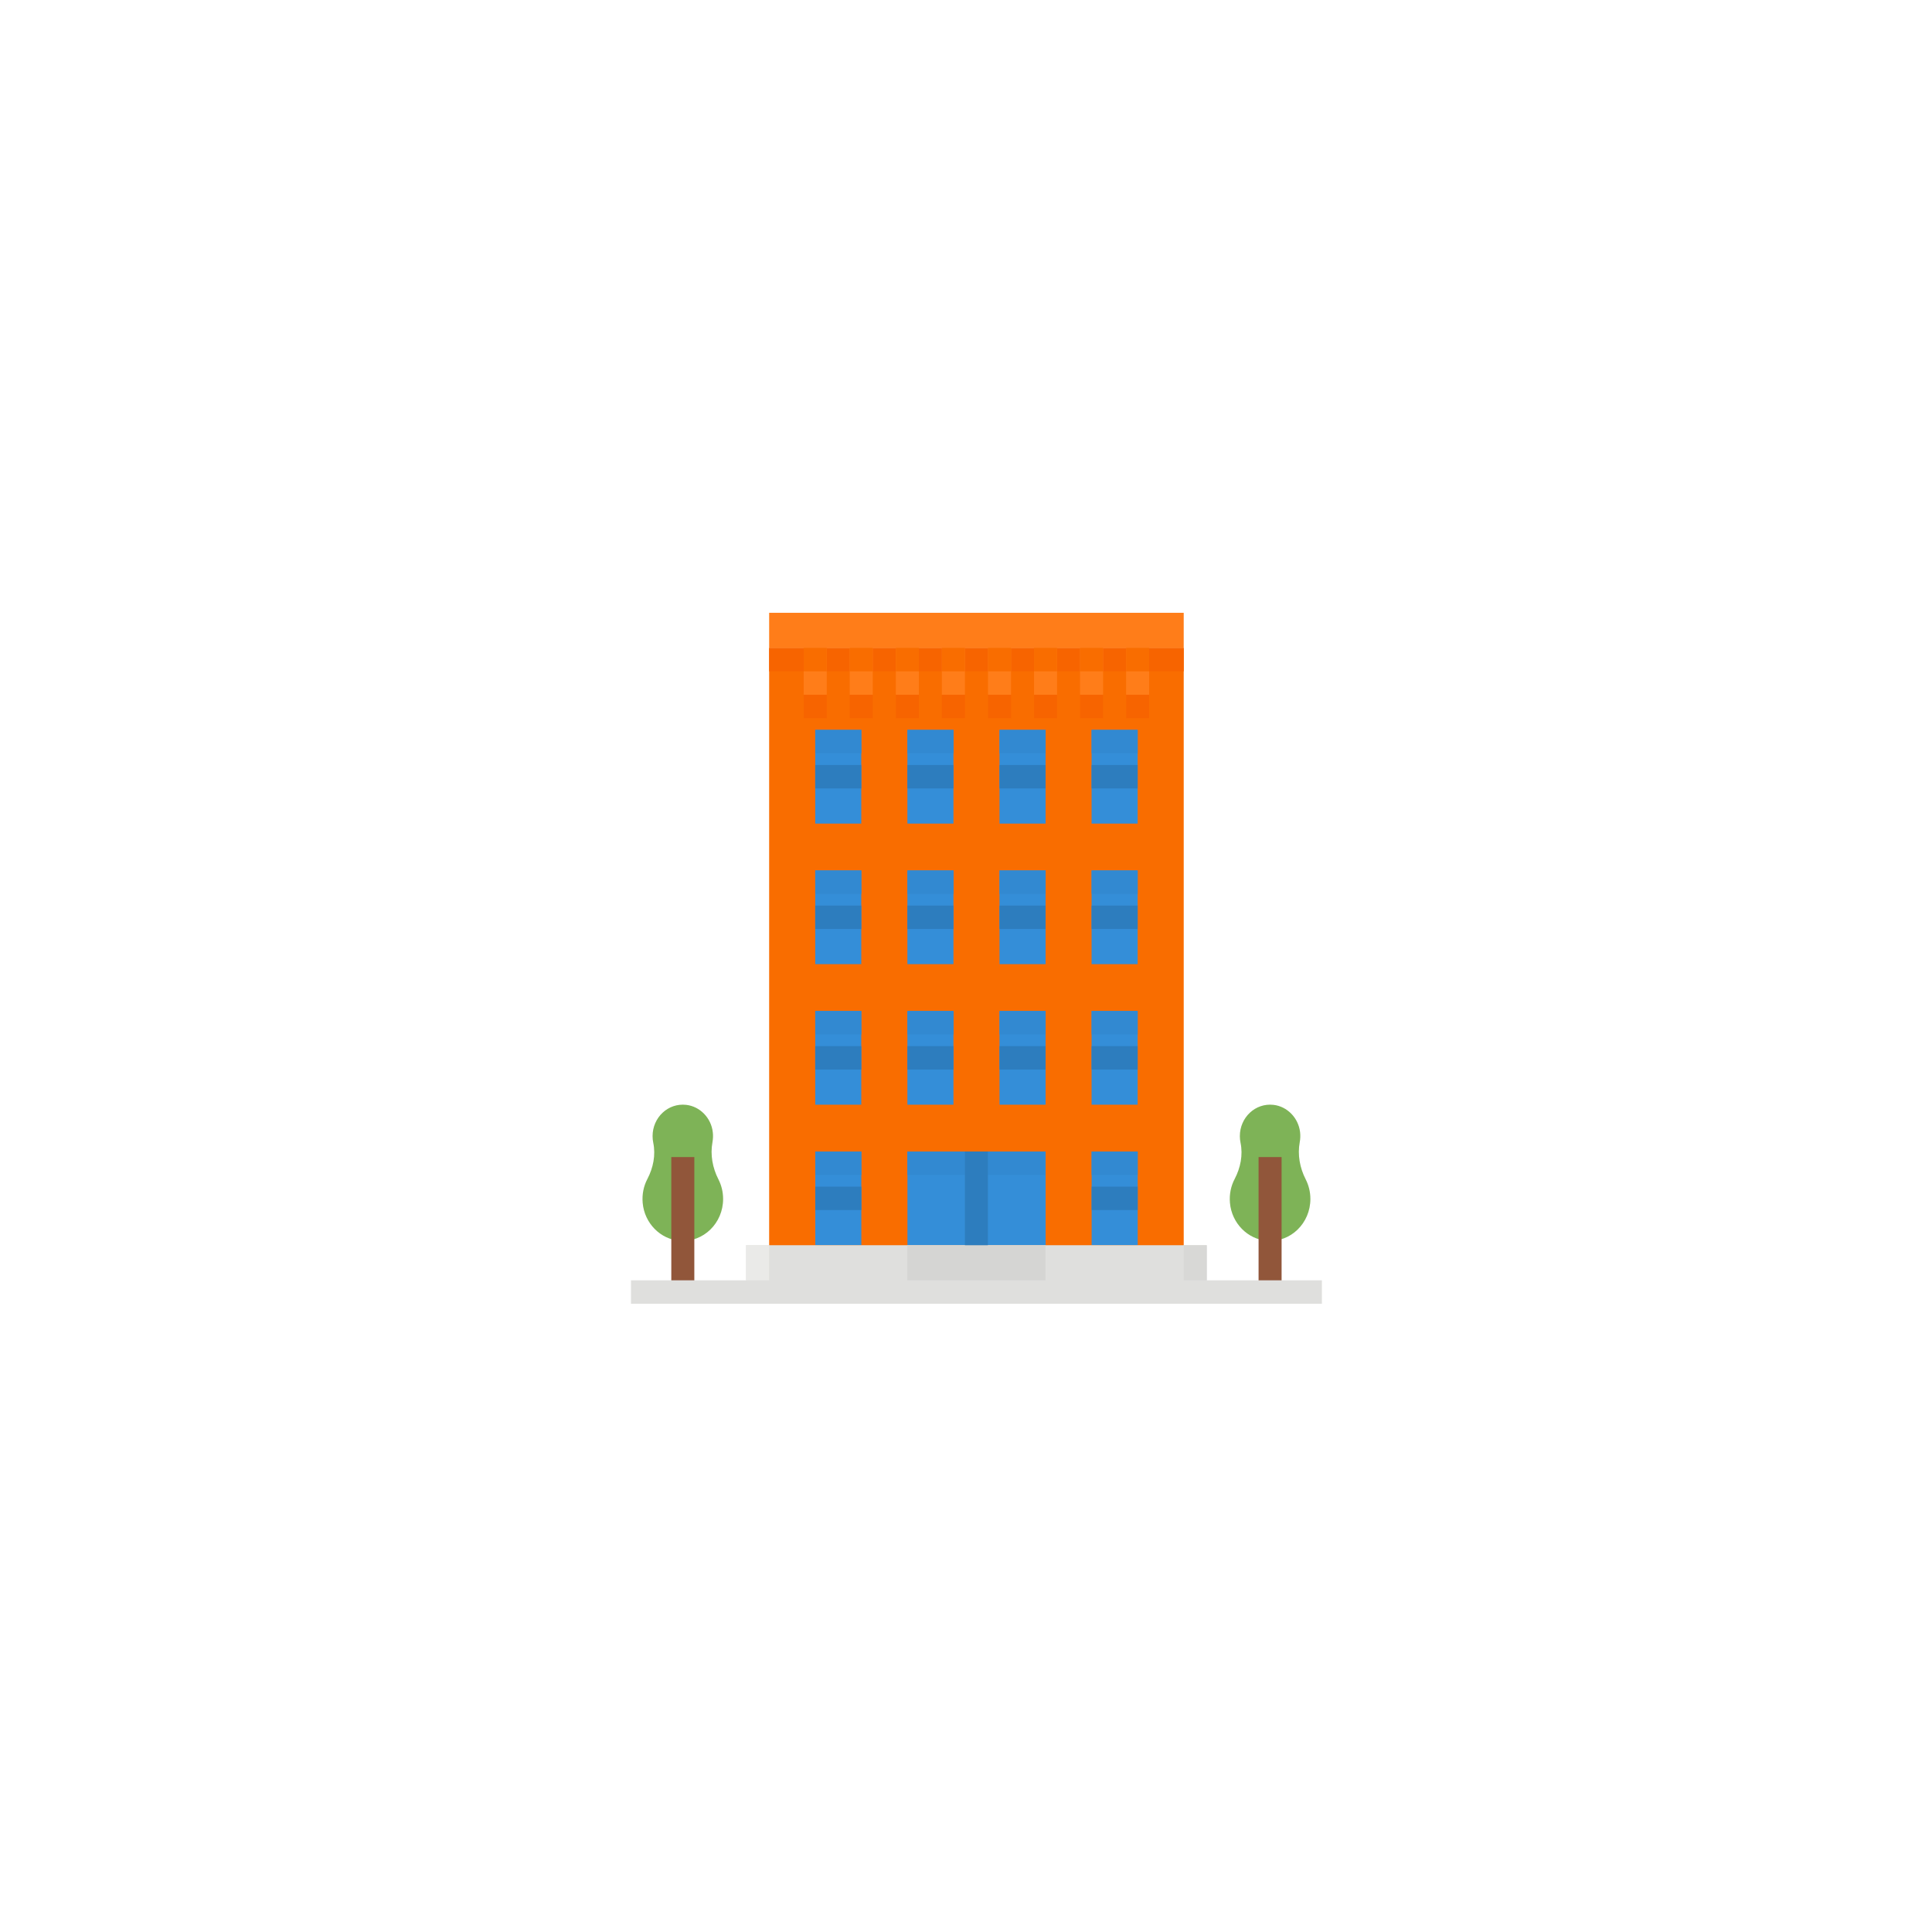 <svg width="71" height="70" viewBox="0 0 71 70" fill="none" xmlns="http://www.w3.org/2000/svg">
<g clip-path="url(#clip0_483_373065)">
<g filter="url(#filter0_d_483_373065)">
<rect x="7.668" y="3" width="56.429" height="56.429" rx="11.286" fill="white"/>
<g clip-path="url(#clip1_483_373065)">
<path d="M43.501 19.81H28.266V43.481H43.501V19.81Z" fill="#F96D00"/>
<path d="M43.501 19.81H28.266V20.67H43.501V19.81Z" fill="#F76400"/>
<path d="M41.81 38.316H40.117V41.76H41.81V38.316Z" fill="#348ED8"/>
<path d="M38.426 38.316H33.348V41.76H38.426V38.316Z" fill="#348ED8"/>
<path d="M31.654 38.316H29.961V41.76H31.654V38.316Z" fill="#348ED8"/>
<path d="M31.654 39.607H29.961V40.468H31.654V39.607Z" fill="#2D7DBE"/>
<path d="M41.81 39.607H40.117V40.468H41.81V39.607Z" fill="#2D7DBE"/>
<path d="M43.501 18.519H28.266V19.81H43.501V18.519Z" fill="#FF7D19"/>
<path d="M35.46 19.81H34.613V21.531H35.46V19.81Z" fill="#FF7D19"/>
<path d="M33.768 19.81H32.922V21.531H33.768V19.81Z" fill="#FF7D19"/>
<path d="M32.073 19.81H31.227V21.531H32.073V19.81Z" fill="#FF7D19"/>
<path d="M30.382 19.81H29.535V21.531H30.382V19.81Z" fill="#FF7D19"/>
<path d="M42.231 19.81H41.385V21.531H42.231V19.81Z" fill="#FF7D19"/>
<path d="M40.538 19.81H39.691V21.531H40.538V19.81Z" fill="#FF7D19"/>
<path d="M38.846 19.81H38V21.531H38.846V19.81Z" fill="#FF7D19"/>
<path d="M37.155 19.81H36.309V21.531H37.155V19.81Z" fill="#FF7D19"/>
<path d="M35.46 19.81H34.613V20.67H35.46V19.81Z" fill="#F96D00"/>
<path d="M33.768 19.81H32.922V20.67H33.768V19.81Z" fill="#F96D00"/>
<path d="M32.073 19.81H31.227V20.67H32.073V19.81Z" fill="#F96D00"/>
<path d="M30.382 19.81H29.535V20.67H30.382V19.81Z" fill="#F96D00"/>
<path d="M42.231 19.81H41.385V20.67H42.231V19.81Z" fill="#F96D00"/>
<path d="M40.538 19.81H39.691V20.67H40.538V19.81Z" fill="#F96D00"/>
<path d="M38.846 19.81H38V20.67H38.846V19.81Z" fill="#F96D00"/>
<path d="M37.155 19.81H36.309V20.67H37.155V19.81Z" fill="#F96D00"/>
<path d="M35.46 21.531H34.613V22.392H35.46V21.531Z" fill="#F76400"/>
<path d="M33.768 21.531H32.922V22.392H33.768V21.531Z" fill="#F76400"/>
<path d="M32.073 21.531H31.227V22.392H32.073V21.531Z" fill="#F76400"/>
<path d="M30.382 21.531H29.535V22.392H30.382V21.531Z" fill="#F76400"/>
<path d="M42.231 21.531H41.385V22.392H42.231V21.531Z" fill="#F76400"/>
<path d="M40.538 21.531H39.691V22.392H40.538V21.531Z" fill="#F76400"/>
<path d="M38.846 21.531H38V22.392H38.846V21.531Z" fill="#F76400"/>
<path d="M37.155 21.531H36.309V22.392H37.155V21.531Z" fill="#F76400"/>
<path d="M44.349 41.76H27.42V43.481H44.349V41.76Z" fill="#DFDFDD"/>
<path d="M38.422 41.76H33.344V43.481H38.422V41.76Z" fill="#D5D5D3"/>
<path d="M38.425 22.823H36.732V26.266H38.425V22.823Z" fill="#348ED8"/>
<path d="M41.808 22.823H40.115V26.266H41.808V22.823Z" fill="#348ED8"/>
<path d="M35.039 22.823H33.346V26.266H35.039V22.823Z" fill="#348ED8"/>
<path d="M31.652 22.823H29.959V26.266H31.652V22.823Z" fill="#348ED8"/>
<path d="M38.425 27.988H36.732V31.431H38.425V27.988Z" fill="#348ED8"/>
<path d="M41.808 27.988H40.115V31.431H41.808V27.988Z" fill="#348ED8"/>
<path d="M35.039 27.988H33.346V31.431H35.039V27.988Z" fill="#348ED8"/>
<path d="M31.652 27.988H29.959V31.431H31.652V27.988Z" fill="#348ED8"/>
<path d="M38.425 33.153H36.732V36.596H38.425V33.153Z" fill="#348ED8"/>
<path d="M41.808 33.153H40.115V36.596H41.808V33.153Z" fill="#348ED8"/>
<path d="M35.039 33.153H33.346V36.596H35.039V33.153Z" fill="#348ED8"/>
<path d="M31.652 33.153H29.959V36.596H31.652V33.153Z" fill="#348ED8"/>
<path d="M38.425 24.113H36.732V24.974H38.425V24.113Z" fill="#2D7DBE"/>
<path d="M41.808 24.113H40.115V24.974H41.808V24.113Z" fill="#2D7DBE"/>
<path d="M35.039 24.113H33.346V24.974H35.039V24.113Z" fill="#2D7DBE"/>
<path d="M31.652 24.113H29.959V24.974H31.652V24.113Z" fill="#2D7DBE"/>
<path d="M38.425 29.278H36.732V30.139H38.425V29.278Z" fill="#2D7DBE"/>
<path d="M41.808 29.278H40.115V30.139H41.808V29.278Z" fill="#2D7DBE"/>
<path d="M35.039 29.278H33.346V30.139H35.039V29.278Z" fill="#2D7DBE"/>
<path d="M31.652 29.278H29.959V30.139H31.652V29.278Z" fill="#2D7DBE"/>
<path d="M38.425 34.443H36.732V35.304H38.425V34.443Z" fill="#2D7DBE"/>
<path d="M41.808 34.443H40.115V35.304H41.808V34.443Z" fill="#2D7DBE"/>
<path d="M35.039 34.443H33.346V35.304H35.039V34.443Z" fill="#2D7DBE"/>
<path d="M31.652 34.443H29.959V35.304H31.652V34.443Z" fill="#2D7DBE"/>
<path d="M31.654 22.823H29.961V23.684H31.654V22.823Z" fill="#3289D1"/>
<path d="M35.041 22.823H33.348V23.684H35.041V22.823Z" fill="#3289D1"/>
<path d="M38.427 22.823H36.734V23.684H38.427V22.823Z" fill="#3289D1"/>
<path d="M41.81 22.823H40.117V23.684H41.81V22.823Z" fill="#3289D1"/>
<path d="M31.654 27.987H29.961V28.848H31.654V27.987Z" fill="#3289D1"/>
<path d="M35.041 27.987H33.348V28.848H35.041V27.987Z" fill="#3289D1"/>
<path d="M38.427 27.987H36.734V28.848H38.427V27.987Z" fill="#3289D1"/>
<path d="M41.81 27.987H40.117V28.848H41.81V27.987Z" fill="#3289D1"/>
<path d="M31.654 33.152H29.961V34.013H31.654V33.152Z" fill="#3289D1"/>
<path d="M35.041 33.152H33.348V34.013H35.041V33.152Z" fill="#3289D1"/>
<path d="M38.427 33.152H36.734V34.013H38.427V33.152Z" fill="#3289D1"/>
<path d="M41.81 33.152H40.117V34.013H41.81V33.152Z" fill="#3289D1"/>
<path d="M31.654 38.316H29.961V39.177H31.654V38.316Z" fill="#3289D1"/>
<path d="M38.422 38.316H33.344V39.177H38.422V38.316Z" fill="#3289D1"/>
<path d="M41.81 38.316H40.117V39.177H41.81V38.316Z" fill="#3289D1"/>
<path d="M36.305 38.316H35.459V41.76H36.305V38.316Z" fill="#2D7DBE"/>
<path d="M47.765 37.972C47.787 37.856 47.792 37.733 47.778 37.608C47.717 37.082 47.308 36.66 46.801 36.602C46.131 36.525 45.564 37.068 45.564 37.75C45.564 37.834 45.572 37.916 45.589 37.995C45.683 38.448 45.587 38.917 45.374 39.324C45.238 39.581 45.172 39.884 45.2 40.204C45.265 40.95 45.851 41.545 46.569 41.597C47.435 41.66 48.156 40.947 48.156 40.061C48.156 39.799 48.093 39.553 47.983 39.338C47.769 38.92 47.678 38.438 47.765 37.973V37.972Z" fill="#7EB357"/>
<path d="M47.098 38.52H46.252V43.912H47.098V38.52Z" fill="#91563A"/>
<path d="M26.183 37.972C26.204 37.856 26.21 37.733 26.195 37.608C26.135 37.082 25.726 36.66 25.219 36.602C24.549 36.525 23.982 37.068 23.982 37.75C23.982 37.834 23.99 37.916 24.007 37.995C24.101 38.448 24.005 38.917 23.792 39.324C23.656 39.581 23.59 39.884 23.618 40.204C23.683 40.95 24.269 41.545 24.987 41.597C25.853 41.66 26.574 40.947 26.574 40.061C26.574 39.799 26.511 39.553 26.401 39.338C26.187 38.92 26.096 38.438 26.183 37.973V37.972Z" fill="#7EB357"/>
<path d="M25.516 38.52H24.67V43.912H25.516V38.52Z" fill="#91563A"/>
<path d="M48.58 43.05H23.188V43.911H48.58V43.05Z" fill="#DFDFDD"/>
<path d="M44.346 41.759H43.5V43.05H44.346V41.759Z" fill="#D8D8D6"/>
<path d="M28.264 41.759H27.418V43.05H28.264V41.759Z" fill="#EAEAE8"/>
</g>
</g>
</g>
<defs>
<filter id="filter0_d_483_373065" x="-0.332" y="-1" width="72.428" height="72.429" filterUnits="userSpaceOnUse" color-interpolation-filters="sRGB">
<feFlood flood-opacity="0" result="BackgroundImageFix"/>
<feColorMatrix in="SourceAlpha" type="matrix" values="0 0 0 0 0 0 0 0 0 0 0 0 0 0 0 0 0 0 127 0" result="hardAlpha"/>
<feOffset dy="4"/>
<feGaussianBlur stdDeviation="4"/>
<feColorMatrix type="matrix" values="0 0 0 0 0.329 0 0 0 0 0.431 0 0 0 0 0.478 0 0 0 0.24 0"/>
<feBlend mode="multiply" in2="BackgroundImageFix" result="effect1_dropShadow_483_373065"/>
<feBlend mode="normal" in="SourceGraphic" in2="effect1_dropShadow_483_373065" result="shape"/>
</filter>
<clipPath id="clip0_483_373065">
<rect width="70" height="70" fill="white" transform="translate(0.883)"/>
</clipPath>
<clipPath id="clip1_483_373065">
<rect width="25.393" height="25.393" fill="white" transform="translate(23.186 18.518)"/>
</clipPath>
</defs>
</svg>
